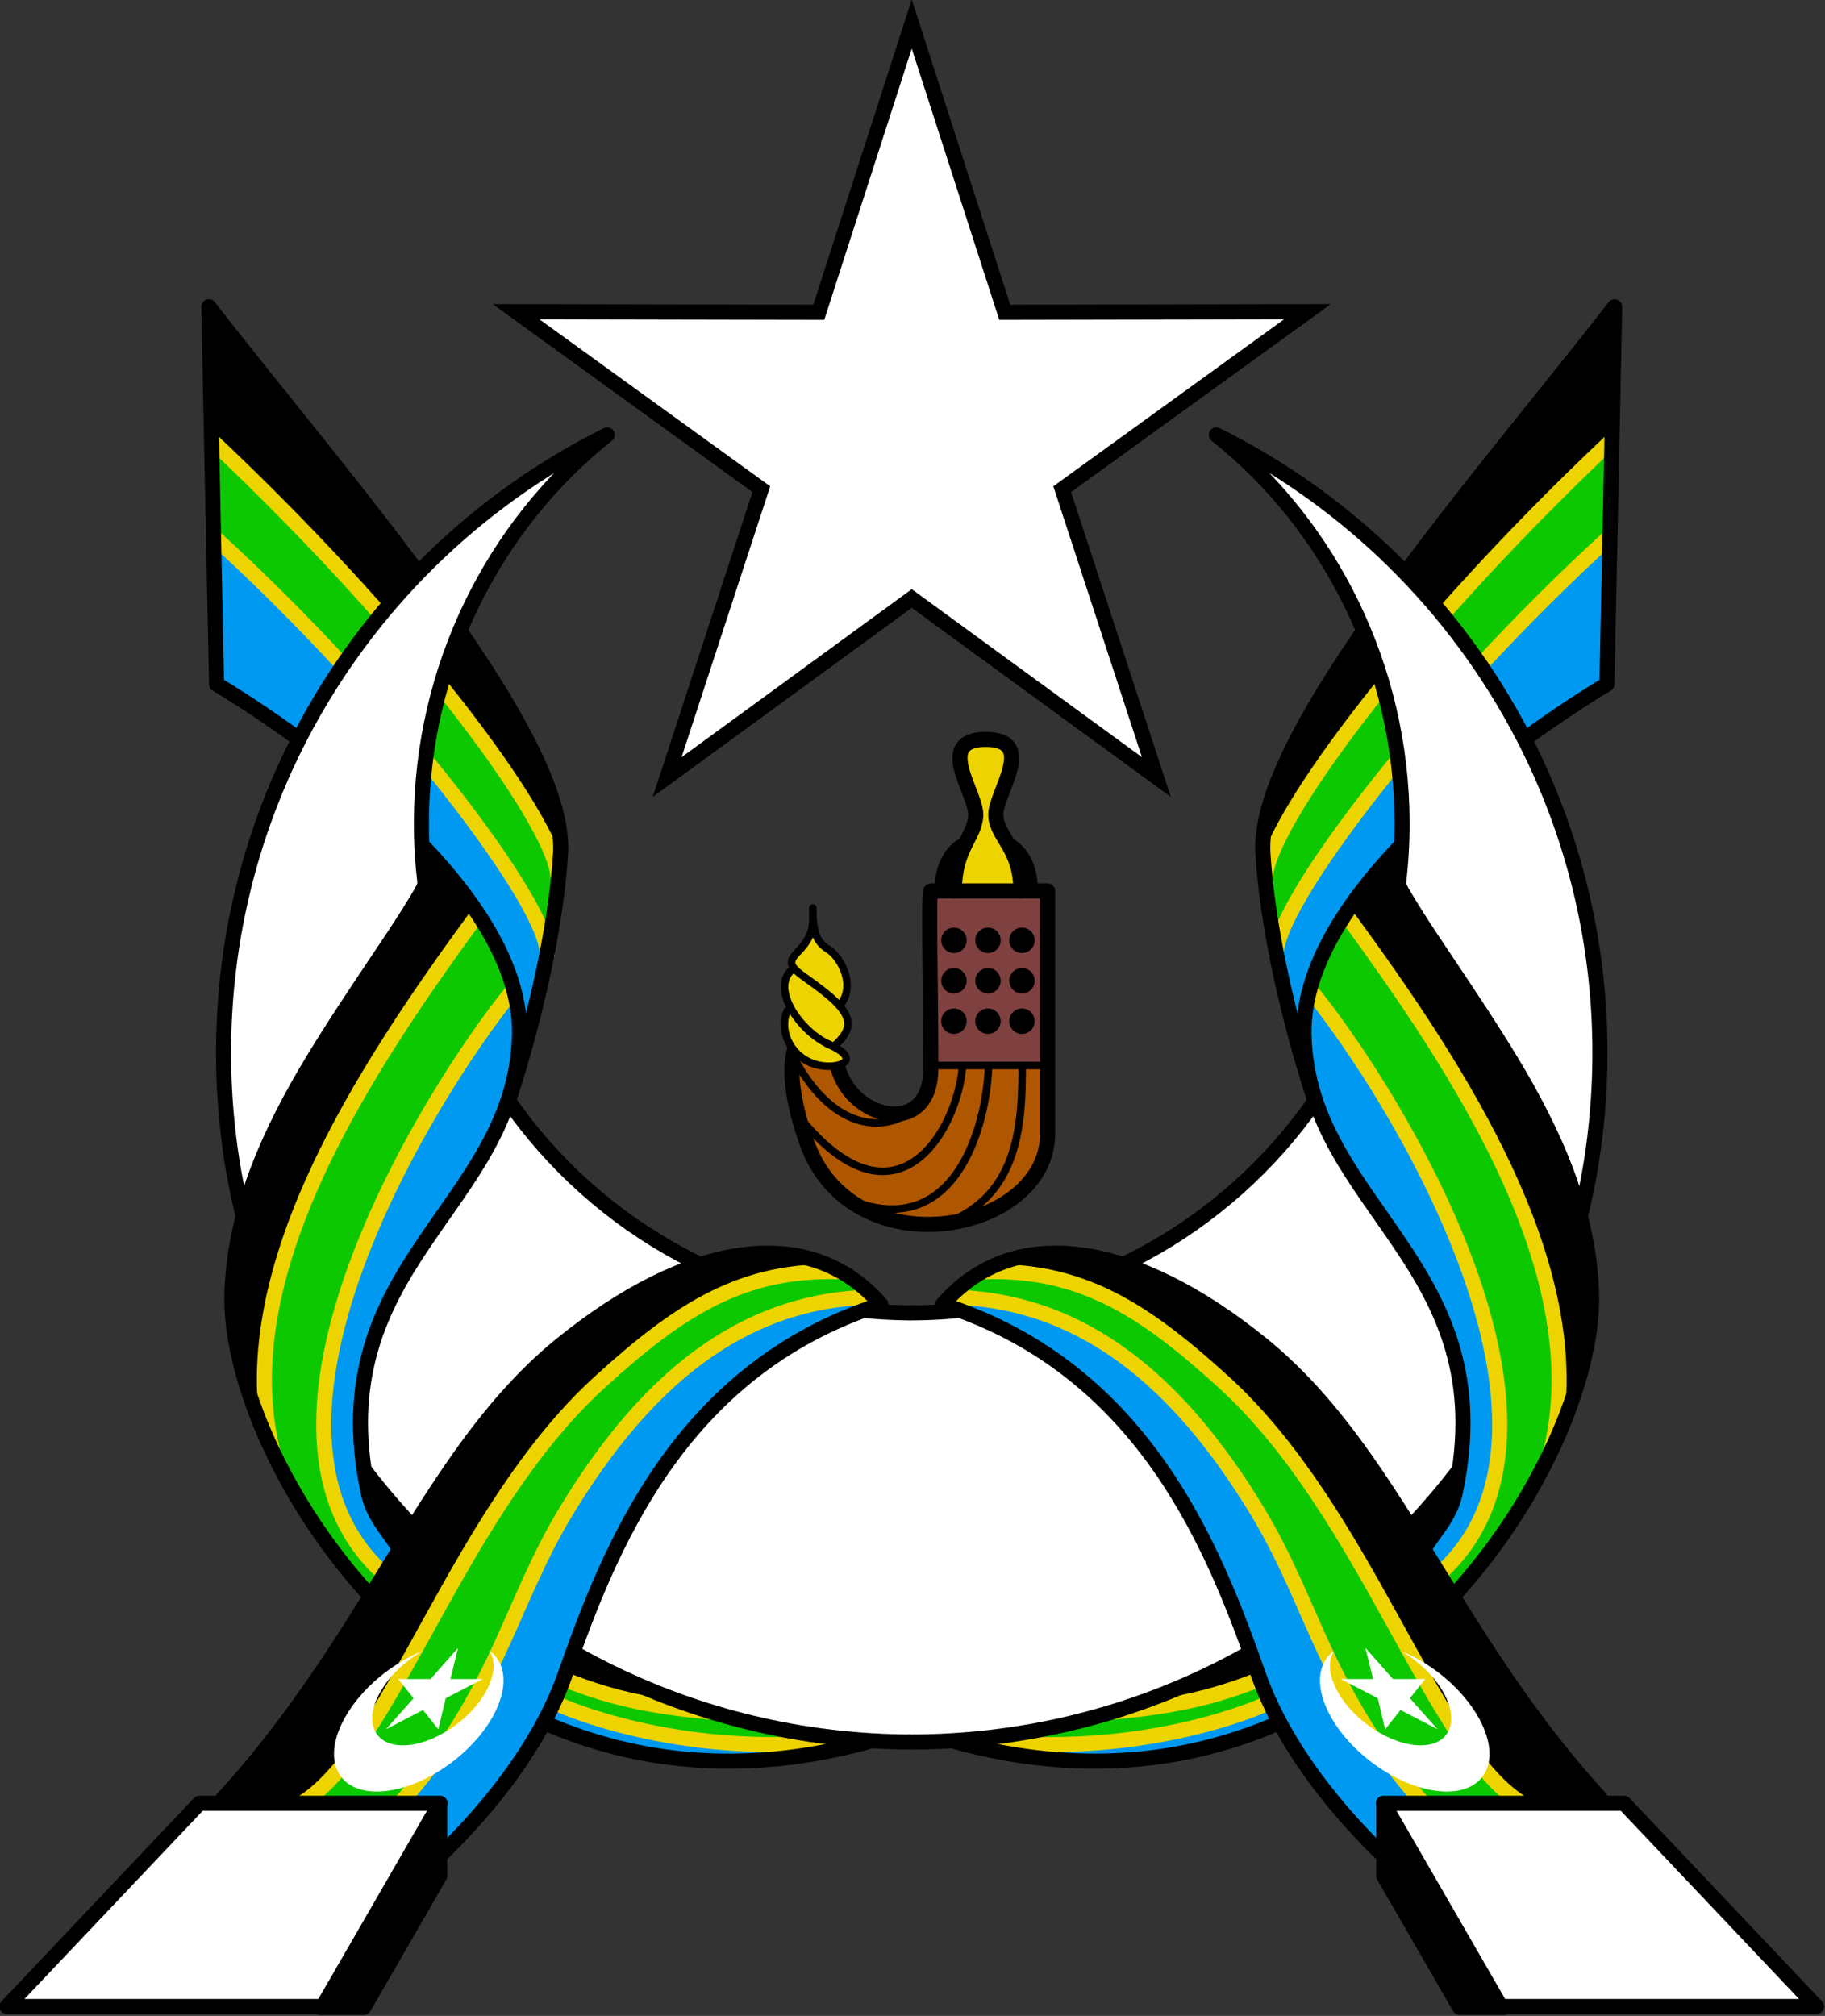 <?xml version="1.0" encoding="UTF-8" standalone="no"?>
<!-- Created with Inkscape (http://www.inkscape.org/) -->
<svg xmlns:dc="http://purl.org/dc/elements/1.1/" xmlns:cc="http://creativecommons.org/ns#" xmlns:rdf="http://www.w3.org/1999/02/22-rdf-syntax-ns#" xmlns:svg="http://www.w3.org/2000/svg" xmlns="http://www.w3.org/2000/svg" xmlns:xlink="http://www.w3.org/1999/xlink" xmlns:sodipodi="http://sodipodi.sourceforge.net/DTD/sodipodi-0.dtd" xmlns:inkscape="http://www.inkscape.org/namespaces/inkscape" width="242.1" height="267.361" id="svg2" sodipodi:version="0.32" inkscape:version="0.48.2 r9819" sodipodi:docname="AJAX.svg" inkscape:output_extension="org.inkscape.output.svg.inkscape" version="1.0">
  <rect width="100%" height="100%" fill="#333333" stroke="none"/>
  <defs id="defs4">
    <inkscape:perspective sodipodi:type="inkscape:persp3d" inkscape:vp_x="0 : 526.18109 : 1" inkscape:vp_y="0 : 1000 : 0" inkscape:vp_z="744.09448 : 526.18109 : 1" inkscape:persp3d-origin="372.04724 : 350.78739 : 1" id="perspective10"/>
    <inkscape:perspective id="perspective2390" inkscape:persp3d-origin="372.04724 : 350.78739 : 1" inkscape:vp_z="744.09448 : 526.18109 : 1" inkscape:vp_y="0 : 1000 : 0" inkscape:vp_x="0 : 526.18109 : 1" sodipodi:type="inkscape:persp3d"/>
    <inkscape:perspective id="perspective3221" inkscape:persp3d-origin="372.04724 : 350.78739 : 1" inkscape:vp_z="744.09448 : 526.18109 : 1" inkscape:vp_y="0 : 1000 : 0" inkscape:vp_x="0 : 526.18109 : 1" sodipodi:type="inkscape:persp3d"/>
  </defs>
  <sodipodi:namedview id="base" pagecolor="#ffffff" bordercolor="#666666" borderopacity="1.0" gridtolerance="10000" guidetolerance="10" objecttolerance="10" inkscape:pageopacity="0.0" inkscape:pageshadow="2" inkscape:zoom="2.0000001" inkscape:cx="86.038559" inkscape:cy="120.50853" inkscape:document-units="px" inkscape:current-layer="g3603" showgrid="false" inkscape:window-width="1280" inkscape:window-height="1004" inkscape:window-x="-8" inkscape:window-y="-8" showguides="true" inkscape:guide-bbox="true" fit-margin-top="0" fit-margin-left="0" fit-margin-right="0" fit-margin-bottom="0" inkscape:window-maximized="1">
    <inkscape:grid type="xygrid" id="grid3347" visible="true" enabled="true" empspacing="5" snapvisiblegridlinesonly="true"/>
  </sodipodi:namedview>
  <g inkscape:label="Layer 1" inkscape:groupmode="layer" id="layer1" style="display:inline" transform="translate(-3.95,-5.205)">
    <g id="g3603" transform="translate(-0.259,3.03)">
      <path transform="matrix(1.907,0,0,1.907,-497.681,-281.067)" d="m 326.607,150.2 6.468,20.046 21.064,-0.043 -17.066,12.346 6.55,20.019 -17.015,-12.416 -17.015,12.416 6.55,-20.019 -17.066,-12.346 21.064,0.043 z" inkscape:randomized="0" inkscape:rounded="0" inkscape:flatsided="false" sodipodi:arg2="-0.9424778" sodipodi:arg1="-1.5707963" sodipodi:r2="11.003729" sodipodi:r1="28.948406" sodipodi:cy="179.1479" sodipodi:cx="326.60715" sodipodi:sides="5" id="path2396" style="fill:#ffffff;fill-opacity:1;stroke:#000000;stroke-width:1.049;stroke-linecap:round;stroke-linejoin:miter;stroke-miterlimit:4;stroke-opacity:1;stroke-dasharray:none;stroke-dashoffset:0;marker:none;visibility:visible;display:inline;overflow:visible;enable-background:accumulate" sodipodi:type="star"/>
      <g transform="matrix(1.907,0,0,1.907,-486.125,-279.024)" id="g3360">
        <path style="fill:#af5600;fill-opacity:1;stroke:none;stroke-width:0.5;marker:none;visibility:visible;display:inline;overflow:visible;enable-background:accumulate" d="m 321.875,209.416 8.125,0 c 0,0 0,12.321 0,16.875 0,6.969 -13.661,9.554 -16.786,0.536 -3.125,-9.018 2.054,-8.905 2.054,-6.25 0,4.465 6.607,6.518 6.607,1.161 0,-5.357 -0.179,-12.321 0,-12.321 z" id="path3274" sodipodi:nodetypes="ccssssc" inkscape:connector-curvature="0"/>
        <rect style="fill:#7f4040;fill-opacity:1;fill-rule:evenodd;stroke:none;stroke-width:2;marker:none;visibility:visible;display:inline;overflow:visible;enable-background:accumulate" id="rect3320" width="8.08" height="12.143" x="321.875" y="209.416"/>
        <path style="fill:none;stroke:#000000;stroke-width:0.524;stroke-linecap:round;stroke-linejoin:round;stroke-miterlimit:4;stroke-opacity:1;stroke-dasharray:none;stroke-dashoffset:0;marker:none;visibility:visible;display:inline;overflow:visible;enable-background:accumulate" d="m 321.875,221.559 7.946,0" id="path3276" inkscape:connector-curvature="0"/>
        <path id="path3278" style="fill:#edd400;fill-opacity:1;stroke:#000000;stroke-width:1.049;stroke-linecap:round;stroke-linejoin:round;stroke-miterlimit:4;stroke-opacity:1;stroke-dasharray:none;stroke-dashoffset:0;marker:none;visibility:visible;display:inline;overflow:visible;enable-background:accumulate" d="m 328.14,209.416 c 0,-2.991 -1.657,-3.705 -1.747,-5.223 -0.089,-1.518 2.938,-5.312 -0.696,-5.312 -3.634,0 -0.607,3.795 -0.696,5.312 -0.089,1.518 -1.485,2.232 -1.485,5.223" sodipodi:nodetypes="cscsc" inkscape:connector-curvature="0"/>
        <path style="fill:#000000;fill-opacity:1;stroke:#000000;stroke-width:0.524;stroke-linecap:round;stroke-linejoin:round;stroke-miterlimit:4;stroke-opacity:1;stroke-dasharray:none;stroke-dashoffset:0;marker:none;visibility:visible;display:inline;overflow:visible;enable-background:accumulate" d="m 324.133,205.949 c 0,0 -1.736,0.663 -1.736,3.441 l 0.868,0.002" id="path3283" sodipodi:nodetypes="ccc" inkscape:connector-curvature="0"/>
        <path id="path3285" d="m 327.321,205.949 c 0,0 1.736,0.663 1.736,3.441 l -0.917,0.019" style="fill:#000000;fill-opacity:1;stroke:#000000;stroke-width:0.524;stroke-linecap:round;stroke-linejoin:round;stroke-miterlimit:4;stroke-opacity:1;stroke-dasharray:none;stroke-dashoffset:0;marker:none;visibility:visible;display:inline;overflow:visible;enable-background:accumulate" sodipodi:nodetypes="ccc" inkscape:connector-curvature="0"/>
        <g id="g3315">
          <path d="m 324.107,212.853 c 0,0.345 -0.28,0.625 -0.625,0.625 -0.345,0 -0.625,-0.28 -0.625,-0.625 0,-0.345 0.28,-0.625 0.625,-0.625 0.345,0 0.625,0.28 0.625,0.625 z" sodipodi:ry="0.625" sodipodi:rx="0.625" sodipodi:cy="212.85326" sodipodi:cx="323.48215" id="path3287" style="fill:#000000;fill-opacity:1;stroke:#000000;stroke-width:0.524;stroke-linecap:round;stroke-linejoin:round;stroke-miterlimit:4;stroke-opacity:1;stroke-dasharray:none;stroke-dashoffset:0;marker:none;visibility:visible;display:inline;overflow:visible;enable-background:accumulate" sodipodi:type="arc"/>
          <path transform="translate(2.366,0)" sodipodi:type="arc" style="fill:#000000;fill-opacity:1;stroke:#000000;stroke-width:0.524;stroke-linecap:round;stroke-linejoin:round;stroke-miterlimit:4;stroke-opacity:1;stroke-dasharray:none;stroke-dashoffset:0;marker:none;visibility:visible;display:inline;overflow:visible;enable-background:accumulate" id="path3289" sodipodi:cx="323.48215" sodipodi:cy="212.85326" sodipodi:rx="0.625" sodipodi:ry="0.625" d="m 324.107,212.853 c 0,0.345 -0.28,0.625 -0.625,0.625 -0.345,0 -0.625,-0.28 -0.625,-0.625 0,-0.345 0.28,-0.625 0.625,-0.625 0.345,0 0.625,0.28 0.625,0.625 z"/>
          <path d="m 324.107,212.853 c 0,0.345 -0.28,0.625 -0.625,0.625 -0.345,0 -0.625,-0.28 -0.625,-0.625 0,-0.345 0.28,-0.625 0.625,-0.625 0.345,0 0.625,0.28 0.625,0.625 z" sodipodi:ry="0.625" sodipodi:rx="0.625" sodipodi:cy="212.85326" sodipodi:cx="323.48215" id="path3291" style="fill:#000000;fill-opacity:1;stroke:#000000;stroke-width:0.524;stroke-linecap:round;stroke-linejoin:round;stroke-miterlimit:4;stroke-opacity:1;stroke-dasharray:none;stroke-dashoffset:0;marker:none;visibility:visible;display:inline;overflow:visible;enable-background:accumulate" sodipodi:type="arc" transform="translate(4.732,0)"/>
        </g>
        <g id="g3310" transform="translate(0,-0.089)">
          <path transform="translate(0,2.902)" sodipodi:type="arc" style="fill:#000000;fill-opacity:1;stroke:#000000;stroke-width:0.524;stroke-linecap:round;stroke-linejoin:round;stroke-miterlimit:4;stroke-opacity:1;stroke-dasharray:none;stroke-dashoffset:0;marker:none;visibility:visible;display:inline;overflow:visible;enable-background:accumulate" id="path3293" sodipodi:cx="323.48215" sodipodi:cy="212.85326" sodipodi:rx="0.625" sodipodi:ry="0.625" d="m 324.107,212.853 c 0,0.345 -0.28,0.625 -0.625,0.625 -0.345,0 -0.625,-0.28 -0.625,-0.625 0,-0.345 0.28,-0.625 0.625,-0.625 0.345,0 0.625,0.28 0.625,0.625 z"/>
          <path d="m 324.107,212.853 c 0,0.345 -0.28,0.625 -0.625,0.625 -0.345,0 -0.625,-0.28 -0.625,-0.625 0,-0.345 0.28,-0.625 0.625,-0.625 0.345,0 0.625,0.28 0.625,0.625 z" sodipodi:ry="0.625" sodipodi:rx="0.625" sodipodi:cy="212.85326" sodipodi:cx="323.48215" id="path3295" style="fill:#000000;fill-opacity:1;stroke:#000000;stroke-width:0.524;stroke-linecap:round;stroke-linejoin:round;stroke-miterlimit:4;stroke-opacity:1;stroke-dasharray:none;stroke-dashoffset:0;marker:none;visibility:visible;display:inline;overflow:visible;enable-background:accumulate" sodipodi:type="arc" transform="translate(2.366,2.902)"/>
          <path transform="translate(4.732,2.902)" sodipodi:type="arc" style="fill:#000000;fill-opacity:1;stroke:#000000;stroke-width:0.524;stroke-linecap:round;stroke-linejoin:round;stroke-miterlimit:4;stroke-opacity:1;stroke-dasharray:none;stroke-dashoffset:0;marker:none;visibility:visible;display:inline;overflow:visible;enable-background:accumulate" id="path3297" sodipodi:cx="323.48215" sodipodi:cy="212.85326" sodipodi:rx="0.625" sodipodi:ry="0.625" d="m 324.107,212.853 c 0,0.345 -0.28,0.625 -0.625,0.625 -0.345,0 -0.625,-0.28 -0.625,-0.625 0,-0.345 0.28,-0.625 0.625,-0.625 0.345,0 0.625,0.28 0.625,0.625 z"/>
        </g>
        <g id="g3305">
          <path d="m 324.107,212.853 c 0,0.345 -0.28,0.625 -0.625,0.625 -0.345,0 -0.625,-0.28 -0.625,-0.625 0,-0.345 0.28,-0.625 0.625,-0.625 0.345,0 0.625,0.28 0.625,0.625 z" sodipodi:ry="0.625" sodipodi:rx="0.625" sodipodi:cy="212.85326" sodipodi:cx="323.48215" id="path3299" style="fill:#000000;fill-opacity:1;stroke:#000000;stroke-width:0.524;stroke-linecap:round;stroke-linejoin:round;stroke-miterlimit:4;stroke-opacity:1;stroke-dasharray:none;stroke-dashoffset:0;marker:none;visibility:visible;display:inline;overflow:visible;enable-background:accumulate" sodipodi:type="arc" transform="translate(0,5.625)"/>
          <path transform="translate(2.366,5.625)" sodipodi:type="arc" style="fill:#000000;fill-opacity:1;stroke:#000000;stroke-width:0.524;stroke-linecap:round;stroke-linejoin:round;stroke-miterlimit:4;stroke-opacity:1;stroke-dasharray:none;stroke-dashoffset:0;marker:none;visibility:visible;display:inline;overflow:visible;enable-background:accumulate" id="path3301" sodipodi:cx="323.48215" sodipodi:cy="212.85326" sodipodi:rx="0.625" sodipodi:ry="0.625" d="m 324.107,212.853 c 0,0.345 -0.28,0.625 -0.625,0.625 -0.345,0 -0.625,-0.28 -0.625,-0.625 0,-0.345 0.28,-0.625 0.625,-0.625 0.345,0 0.625,0.28 0.625,0.625 z"/>
          <path d="m 324.107,212.853 c 0,0.345 -0.28,0.625 -0.625,0.625 -0.345,0 -0.625,-0.28 -0.625,-0.625 0,-0.345 0.28,-0.625 0.625,-0.625 0.345,0 0.625,0.28 0.625,0.625 z" sodipodi:ry="0.625" sodipodi:rx="0.625" sodipodi:cy="212.85326" sodipodi:cx="323.48215" id="path3303" style="fill:#000000;fill-opacity:1;stroke:#000000;stroke-width:0.524;stroke-linecap:round;stroke-linejoin:round;stroke-miterlimit:4;stroke-opacity:1;stroke-dasharray:none;stroke-dashoffset:0;marker:none;visibility:visible;display:inline;overflow:visible;enable-background:accumulate" sodipodi:type="arc" transform="translate(4.732,5.625)"/>
        </g>
        <path sodipodi:nodetypes="csccssc" id="path3337" d="m 315.28,220.908 c 0.315,4.232 6.595,6.052 6.595,0.829 0,-5.357 -0.179,-12.321 0,-12.321 l 8.125,0 c 0,0 0,12.321 0,16.875 0,6.969 -13.661,9.554 -16.786,0.536 -1.254,-3.618 -1.171,-5.766 -0.622,-6.87" style="fill:none;stroke:#000000;stroke-width:1.049;stroke-linecap:round;stroke-linejoin:round;stroke-miterlimit:4;stroke-opacity:1;stroke-dasharray:none;stroke-dashoffset:0;marker:none;visibility:visible;display:inline;overflow:visible;enable-background:accumulate" inkscape:connector-curvature="0"/>
        <path style="fill:none;stroke:#000000;stroke-width:0.524;stroke-linecap:round;stroke-linejoin:round;stroke-miterlimit:4;stroke-opacity:1;stroke-dasharray:none;stroke-dashoffset:0;marker:none;visibility:visible;display:inline;overflow:visible;enable-background:accumulate" d="m 324.076,221.644 c -0.354,4.419 -4.596,11.8 -11.314,3.536" id="path3339" sodipodi:nodetypes="cc" inkscape:connector-curvature="0"/>
        <path style="fill:none;stroke:#000000;stroke-width:0.524;stroke-linecap:round;stroke-linejoin:round;stroke-miterlimit:4;stroke-opacity:1;stroke-dasharray:none;stroke-dashoffset:0;marker:none;visibility:visible;display:inline;overflow:visible;enable-background:accumulate" d="m 325.888,221.644 c -0.133,4.066 -2.298,12.286 -9.723,9.237" id="path3341" sodipodi:nodetypes="cc" inkscape:connector-curvature="0"/>
        <path style="fill:none;stroke:#000000;stroke-width:0.524;stroke-linecap:round;stroke-linejoin:round;stroke-miterlimit:4;stroke-opacity:1;stroke-dasharray:none;stroke-dashoffset:0;marker:none;visibility:visible;display:inline;overflow:visible;enable-background:accumulate" d="m 328.23,221.644 c 0,4.04 -0.265,8.971 -5.303,10.872" id="path3343" sodipodi:nodetypes="cc" inkscape:connector-curvature="0"/>
        <path style="fill:none;stroke:#000000;stroke-width:0.524;stroke-linecap:round;stroke-linejoin:round;stroke-miterlimit:4;stroke-opacity:1;stroke-dasharray:none;stroke-dashoffset:0;marker:none;visibility:visible;display:inline;overflow:visible;enable-background:accumulate" d="m 321.045,224.278 c -1.945,2.033 -5.862,2.09 -8.691,-3.257" id="path3345" sodipodi:nodetypes="cc" inkscape:connector-curvature="0"/>
        <g id="g3670" transform="matrix(0.732,0,0,0.732,83.966,59.961)">
          <path sodipodi:nodetypes="cscscssscscssc" id="path3335" d="m 313.867,206.95 c -0.044,0.994 -1.525,3.182 -2.011,3.779 -0.486,0.597 0.11,0.818 0.11,0.818 0,0 -1.326,1.348 -0.972,2.541 0.354,1.193 0.685,1.237 0.685,1.237 0,0 -1.591,1.37 0.022,3.536 1.613,2.166 3.602,2.188 4.044,1.834 0.247,-0.197 1.099,0.268 1.325,-0.628 0.179,-0.708 -1.205,-0.722 -1.293,-1.23 0.086,-0.415 1.237,-1.207 1.317,-1.973 0.099,-0.95 -0.841,-1.848 -0.841,-1.848 0,0 1.304,-2.121 0.552,-3.513 -0.751,-1.392 -2.718,-2.563 -2.718,-3.16 0,-0.597 -0.265,-1.392 -0.221,-1.392 z" style="fill:#edd400;fill-opacity:1;stroke:none;stroke-width:0.5;marker:none;visibility:visible;display:inline;overflow:visible;enable-background:accumulate" inkscape:connector-curvature="0"/>
          <path sodipodi:nodetypes="csc" id="path3331" d="m 311.375,215.581 c -0.951,1.982 0.593,5.125 3.781,5.25 1.718,0.067 3.019,-0.858 0.004,-2.135" style="fill:none;stroke:#000000;stroke-width:0.717;stroke-linecap:round;stroke-linejoin:round;stroke-miterlimit:4;stroke-opacity:1;stroke-dasharray:none;stroke-dashoffset:0;marker:none;visibility:visible;display:inline;overflow:visible;enable-background:accumulate" inkscape:connector-curvature="0"/>
          <path sodipodi:nodetypes="cc" id="path3322" d="m 315.755,218.926 c -3.021,-1.055 -6.182,-5.579 -3.823,-7.352" style="fill:none;stroke:#000000;stroke-width:0.717;stroke-linecap:round;stroke-linejoin:round;stroke-miterlimit:4;stroke-opacity:1;stroke-dasharray:none;stroke-dashoffset:0;marker:none;visibility:visible;display:inline;overflow:visible;enable-background:accumulate" inkscape:connector-curvature="0"/>
          <path sodipodi:nodetypes="csssss" d="m 316.345,215.063 c 1.607,-1.83 0.128,-4.576 -1.077,-5.335 -1.205,-0.759 -1.473,-1.741 -1.473,-3.929 0,1.518 0.21,2.536 -1.495,4.252 -1.364,1.374 0.081,1.703 2.716,3.815 2.938,2.355 2.418,3.574 0.832,5.04" style="fill:none;stroke:#000000;stroke-width:0.717;stroke-linecap:round;stroke-linejoin:round;stroke-miterlimit:4;stroke-opacity:1;stroke-dasharray:none;stroke-dashoffset:0;marker:none;visibility:visible;display:inline;overflow:visible;enable-background:accumulate" id="path3328" inkscape:connector-curvature="0"/>
        </g>
      </g>
      <g transform="matrix(1.907,0,0,1.907,-494.891,-279.024)" id="g3566">
        <g id="g3529">
          <path id="path3251" d="m 287.679,250.26 c -0.662,0.346 -0.224,1.183 -0.102,1.718 0.346,1.011 0.637,2.109 1.254,2.983 0.451,0.457 0.924,-0.126 1.114,-0.532 0.276,-0.434 0.781,-1.001 0.363,-1.512 -0.673,-0.889 -1.426,-1.71 -2.129,-2.567 -0.14,-0.131 -0.326,-0.086 -0.499,-0.089 z" style="fill:#000000;fill-opacity:1;stroke:none;stroke-width:1;marker:none;visibility:visible;display:inline;overflow:visible;enable-background:accumulate" inkscape:connector-curvature="0"/>
          <g id="g3488">
            <path style="fill:#0099f1;fill-opacity:1;stroke:none;stroke-width:1;marker:none;visibility:visible;display:inline;overflow:visible;enable-background:accumulate" d="m 300.542,265.717 c -0.446,0.285 -0.639,0.87 -0.706,1.367 0.356,0.59 1.163,0.646 1.752,0.921 2.894,1.038 5.944,1.675 9.012,1.825 2.993,-0.007 6.048,0.051 8.958,-0.718 0.604,-0.221 0.201,-1.129 -0.38,-0.935 -4.246,0.254 -8.531,0.107 -12.687,-0.83 -1.93,-0.388 -3.775,-1.016 -5.628,-1.641 -0.107,-0.028 -0.215,-0.009 -0.321,0.011 z" id="path3255" inkscape:connector-curvature="0"/>
            <path style="fill:#0cc800;fill-opacity:1;stroke:none;stroke-width:1;marker:none;visibility:visible;display:inline;overflow:visible;enable-background:accumulate" d="m 301.308,264.645 c -0.46,0.113 -0.672,0.699 -0.629,1.132 0.219,0.52 0.892,0.526 1.339,0.748 3.514,1.23 7.212,1.917 10.925,2.155 0.492,-0.029 1.052,0.144 1.492,-0.1 0.412,-0.327 3.306,-0.203 2.844,-0.211 -1.935,-0.523 -7.104,-1.852 -8.976,-2.563 -0.701,-0.184 -1.441,-0.123 -2.152,-0.275 -1.559,-0.208 -3.088,-0.549 -4.623,-0.882 -0.072,-0.015 -0.146,-0.008 -0.219,-0.006 z" id="path3249" sodipodi:nodetypes="ccccccccsc" inkscape:connector-curvature="0"/>
            <path style="fill:#000000;fill-opacity:1;stroke:none;stroke-width:1;marker:none;visibility:visible;display:inline;overflow:visible;enable-background:accumulate" d="m 301.656,263.003 c -0.239,0.435 -0.703,1.218 -0.067,1.54 0.839,0.254 4.742,1.469 5.622,1.498 0.575,-0.063 0.484,-0.344 -0.025,-0.527 -0.768,-0.37 -4.411,-2.439 -5.24,-2.659 -0.097,0.049 -0.193,0.099 -0.29,0.148 z" id="path3253" sodipodi:nodetypes="cccccc" inkscape:connector-curvature="0"/>
            <path style="fill:none;stroke:#edd400;stroke-width:1.049;stroke-linecap:round;stroke-linejoin:round;stroke-miterlimit:4;stroke-opacity:1;stroke-dasharray:none;stroke-dashoffset:0;marker:none;visibility:visible;display:inline;overflow:visible;enable-background:accumulate" d="m 311.151,266.527 c -3.977,-0.379 -6.722,-0.909 -10.048,-2.226" id="path3247" sodipodi:nodetypes="cc" inkscape:connector-curvature="0"/>
            <path style="fill:none;stroke:#edd400;stroke-width:1.049;stroke-linecap:round;stroke-linejoin:round;stroke-miterlimit:4;stroke-opacity:1;stroke-dasharray:none;stroke-dashoffset:0;marker:none;visibility:visible;display:inline;overflow:visible;enable-background:accumulate" d="m 319.334,268.605 c -10.733,1.01 -18.562,-2.525 -18.562,-2.525" id="path3245" inkscape:connector-curvature="0"/>
          </g>
          <path sodipodi:nodetypes="ccscsc" id="path3271" d="m 325.239,238.763 c -11.658,0 -21.966,-5.842 -28.154,-14.755 -2.664,6.342 -6.995,7.668 -8.233,10.143 -1.237,2.475 -3.977,12.816 -1.685,15.671 8.773,11.42 22.571,18.785 38.071,18.785" style="fill:#ffffff;fill-opacity:1;stroke:#000000;stroke-width:1.049;stroke-linecap:round;stroke-linejoin:round;stroke-miterlimit:4;stroke-opacity:1;stroke-dashoffset:0;marker:none;visibility:visible;display:inline;overflow:visible;enable-background:accumulate" inkscape:connector-curvature="0"/>
          <path id="path3265" d="m 320.689,237.801 c -3.386,0.225 -6.769,1.268 -9.478,3.356 -4.213,3.209 -7.316,7.587 -10.349,11.861 -3.123,4.646 -5.292,9.836 -7.963,14.742 -0.769,1.458 -1.583,2.901 -2.553,4.24 -0.199,0.426 0.175,0.829 0.614,0.823 0.247,0.317 0.012,0.82 0.104,1.194 0.068,0.911 -0.111,1.864 0.125,2.746 0.609,0.536 1.083,-0.368 1.507,-0.709 3.854,-3.75 7.073,-8.269 8.757,-13.413 1.99,-5.531 4.39,-11.018 8.235,-15.533 3.017,-3.645 6.962,-6.526 11.367,-8.289 0.583,-0.145 0.451,-1.105 -0.178,-1.025 -0.062,0.001 -0.125,-0.003 -0.187,0.006 z" style="fill:#0099f1;fill-opacity:1;stroke:none;stroke-width:1;marker:none;visibility:visible;display:inline;overflow:visible;enable-background:accumulate" inkscape:connector-curvature="0"/>
          <path id="path3241" d="m 294.638,211.593 c -4.345,5.936 -8.49,12.096 -11.44,18.862 -2.065,4.748 -3.375,9.934 -2.936,15.139 0.084,1.786 0.699,3.497 1.619,5.014 1.46,2.595 3.175,5.067 5.181,7.271 0.589,0.401 1.211,-0.438 1.122,-1.002 -0.275,-0.588 -0.886,-0.951 -1.222,-1.511 -1.517,-1.924 -2.386,-4.336 -2.628,-6.761 -0.24,-2.959 0.042,-5.949 0.797,-8.8 1.449,-5.631 4.035,-10.931 7.012,-15.904 1.56,-2.62 3.283,-5.125 5.141,-7.526 0.161,-0.601 -0.29,-1.2 -0.473,-1.771 -0.462,-0.991 -0.89,-2.007 -1.47,-2.935 -0.192,-0.216 -0.464,-0.207 -0.703,-0.075 z" style="fill:#0cc800;fill-opacity:1;stroke:none;stroke-width:1;marker:none;visibility:visible;display:inline;overflow:visible;enable-background:accumulate" inkscape:connector-curvature="0"/>
          <path sodipodi:nodetypes="ccccccccccc" id="path3243" d="m 296.921,217.176 c -0.862,0.779 -1.43,1.841 -2.129,2.765 -3.692,5.438 -6.871,11.29 -8.912,17.553 -1.334,4.212 -2.106,8.777 -1.111,13.147 0.384,1.448 2.271,4.76 3.181,5.958 0.451,0.409 1.786,-0.801 1.467,-1.293 -2.58,-3.977 -3.34,-11.225 -1.312,-15.72 1.6,-3.62 4.05,-6.749 6.136,-10.097 2.088,-3.21 3.737,-6.927 3.532,-10.835 -0.062,-0.536 0.084,-1.412 -0.631,-1.532 -0.074,0.018 -0.149,0.035 -0.223,0.053 z" style="fill:#0099f1;fill-opacity:1;stroke:none;stroke-width:1;marker:none;visibility:visible;display:inline;overflow:visible;enable-background:accumulate" inkscape:connector-curvature="0"/>
          <path id="path3227" d="m 276.943,185.559 c -0.518,0.334 -0.218,1.032 -0.283,1.541 0.057,2.572 0.071,5.152 0.166,7.719 0.136,0.504 0.763,0.587 1.123,0.895 4.672,3.032 9.174,6.383 13.045,10.398 2.536,2.666 4.897,5.652 6.167,9.14 0.363,0.961 0.539,1.98 0.702,2.991 0.152,0.502 0.944,0.416 0.99,-0.105 0.324,-1.504 0.723,-3 0.908,-4.528 0.042,-0.987 -0.549,-1.846 -0.935,-2.713 -1.808,-3.361 -4.147,-6.391 -6.509,-9.371 -4.365,-5.414 -9.15,-10.5 -14.196,-15.276 -0.359,-0.262 -0.665,-0.851 -1.179,-0.692 z" style="fill:#0099f1;fill-opacity:1;stroke:none;stroke-width:1;marker:none;visibility:visible;display:inline;overflow:visible;enable-background:accumulate" inkscape:connector-curvature="0"/>
          <path id="path3229" d="m 276.836,179.016 c -0.469,0.511 -0.157,1.302 -0.264,1.936 0.013,1.267 -0.088,2.571 0.156,3.811 0.726,0.872 1.674,1.589 2.477,2.407 5.622,5.403 10.884,11.21 15.598,17.432 1.526,2.076 2.989,4.209 4.223,6.482 0.02,0.501 0.699,0.825 1.017,0.365 0.353,-0.873 0.356,-1.86 0.443,-2.792 -0.081,-1.53 -0.916,-2.894 -1.61,-4.219 -2.849,-4.889 -6.473,-9.273 -10.153,-13.554 -3.602,-4.115 -7.388,-8.082 -11.356,-11.836 -0.172,-0.14 -0.337,-0.081 -0.53,-0.031 z" style="fill:#0cc800;fill-opacity:1;stroke:none;stroke-width:1;marker:none;visibility:visible;display:inline;overflow:visible;enable-background:accumulate" inkscape:connector-curvature="0"/>
          <path sodipodi:nodetypes="ccccccccccc" id="path3231" d="m 276.562,169.887 c -0.549,0.409 -0.126,1.154 -0.211,1.73 0.084,2.091 0.051,4.196 0.154,6.278 0.353,0.68 1.079,1.12 1.579,1.705 6.867,6.735 13.502,13.781 18.943,21.751 0.946,1.379 1.817,2.813 2.618,4.276 0.441,0.465 1.148,0.016 0.926,-0.522 -0.633,-3.429 -2.461,-6.652 -4.223,-9.617 -4.343,-7.066 -9.678,-13.439 -14.791,-19.949 -1.497,-1.846 -2.943,-3.749 -4.474,-5.558 -0.153,-0.159 -0.324,-0.12 -0.522,-0.095 z" style="fill:#000000;fill-opacity:1;stroke:none;stroke-width:1;marker:none;visibility:visible;display:inline;overflow:visible;enable-background:accumulate" inkscape:connector-curvature="0"/>
          <path sodipodi:nodetypes="cc" id="path2438" d="m 276.535,178.166 c 14.833,14.005 24.001,26.986 24.001,30.357" style="fill:none;stroke:#edd400;stroke-width:1.049;stroke-linecap:butt;stroke-linejoin:round;stroke-miterlimit:4;stroke-opacity:1;stroke-dasharray:none;stroke-dashoffset:0;marker:none;visibility:visible;display:inline;overflow:visible;enable-background:accumulate" inkscape:connector-curvature="0"/>
          <path sodipodi:nodetypes="cs" id="path3210" d="m 276.637,184.825 c 12.383,11.272 23.467,25.76 23.133,29.1" style="fill:none;stroke:#edd400;stroke-width:1.049;stroke-linecap:butt;stroke-linejoin:round;stroke-miterlimit:4;stroke-opacity:1;stroke-dasharray:none;stroke-dashoffset:0;marker:none;visibility:visible;display:inline;overflow:visible;enable-background:accumulate" inkscape:connector-curvature="0"/>
          <path sodipodi:nodetypes="cs" id="path3235" d="m 297.356,216.387 c -5.882,7.23 -20.204,30.479 -8.88,40.567" style="fill:none;stroke:#edd400;stroke-width:1.049;stroke-linecap:round;stroke-linejoin:round;stroke-miterlimit:4;stroke-opacity:1;stroke-dasharray:none;stroke-dashoffset:0;marker:none;visibility:visible;display:inline;overflow:visible;enable-background:accumulate" inkscape:connector-curvature="0"/>
          <path id="path3239" d="m 292.088,207.926 c -0.646,0.728 -1,1.689 -1.56,2.492 -2.932,4.699 -6.252,9.168 -8.842,14.071 -2.312,4.507 -4.087,9.521 -3.722,14.657 0.167,1.716 0.55,3.42 1.109,5.042 0.286,0.579 1.092,0.11 0.944,-0.452 0.11,-2.946 0.513,-5.87 1.41,-8.676 2.262,-7.427 6.493,-14.085 10.906,-20.423 0.776,-1.145 1.66,-2.237 2.372,-3.419 0.081,-0.701 -0.58,-1.224 -0.918,-1.776 -0.46,-0.51 -0.791,-1.176 -1.379,-1.548 -0.107,0.011 -0.214,0.022 -0.321,0.034 z" style="fill:#000000;fill-opacity:1;stroke:none;stroke-width:1;marker:none;visibility:visible;display:inline;overflow:visible;enable-background:accumulate" inkscape:connector-curvature="0"/>
          <path sodipodi:nodetypes="cc" id="path3233" d="m 294.965,211.031 c -7.955,10.859 -17.299,25.001 -14.268,37.376" style="fill:none;stroke:#edd400;stroke-width:1.049;stroke-linecap:round;stroke-linejoin:round;stroke-miterlimit:4;stroke-opacity:1;stroke-dasharray:none;stroke-dashoffset:0;marker:none;visibility:visible;display:inline;overflow:visible;enable-background:accumulate" inkscape:connector-curvature="0"/>
          <path sodipodi:nodetypes="ccsss" id="path2406" d="m 276.25,169.005 0.536,26.036 c 0,0 21.429,12.5 21.071,24.464 -0.357,11.964 -13.907,15.891 -10.514,31.784 0.34,1.594 1.354,2.603 2.179,3.89" style="fill:none;stroke:#000000;stroke-width:1.049;stroke-linecap:round;stroke-linejoin:round;stroke-miterlimit:4;stroke-opacity:1;stroke-dasharray:none;stroke-dashoffset:0;marker:none;visibility:visible;display:inline;overflow:visible;enable-background:accumulate" inkscape:connector-curvature="0"/>
          <path sodipodi:nodetypes="csc" id="path2408" d="m 276.25,168.791 c 9.286,11.964 25,29.643 24.464,38.036 -0.536,8.393 -3.761,17.615 -3.761,17.615" style="fill:none;stroke:#000000;stroke-width:1.049;stroke-linecap:round;stroke-linejoin:round;stroke-miterlimit:4;stroke-opacity:1;stroke-dasharray:none;stroke-dashoffset:0;marker:none;visibility:visible;display:inline;overflow:visible;enable-background:accumulate" inkscape:connector-curvature="0"/>
          <path sodipodi:nodetypes="cccscscsc" d="m 291.278,208.837 c 0.161,1.345 -11.005,14.799 -12.601,23.365 -0.535,-2.129 -0.921,-4.303 -1.146,-6.512 -0.172,-1.65 -0.26,-3.325 -0.26,-5.021 0,-7.027 1.517,-13.702 4.24,-19.716 0.344,-0.76 0.707,-1.509 1.089,-2.247 4.694,-9.073 12.201,-16.459 21.359,-21.006 -7.897,6.273 -12.924,16.174 -12.924,27.036 0,1.388 0.083,2.756 0.244,4.101 z" style="fill:#ffffff;fill-opacity:1;stroke:#000000;stroke-width:1.049;stroke-linecap:round;stroke-linejoin:round;stroke-miterlimit:4;stroke-opacity:1;stroke-dasharray:none;stroke-dashoffset:0;marker:none;visibility:visible;display:inline;overflow:visible;enable-background:accumulate" id="path3269" inkscape:connector-curvature="0"/>
          <path sodipodi:nodetypes="cscss" id="path2410" d="m 299.636,267.289 c 6.269,2.731 13.774,3.649 22.363,1.334 m -29.898,-61.013 c -4.548,8.626 -13.716,17.804 -14.243,29.574 -0.245,5.482 3.146,14.227 9.642,21.302" style="fill:none;stroke:#000000;stroke-width:1.049;stroke-linecap:round;stroke-linejoin:round;stroke-miterlimit:4;stroke-opacity:1;stroke-dasharray:none;stroke-dashoffset:0;marker:none;visibility:visible;display:inline;overflow:visible;enable-background:accumulate" inkscape:connector-curvature="0"/>
          <path sodipodi:nodetypes="ccccccccccccc" id="path3263" d="m 314.818,234.685 c -3.304,0.054 -6.426,1.415 -9.263,3.005 -5.055,2.893 -9.179,7.19 -12.411,11.998 -4.514,6.629 -8.276,13.803 -13.408,20.004 -0.628,0.847 -1.419,1.583 -1.995,2.453 -0.213,0.64 0.618,0.741 1.071,0.66 1.303,-0.039 2.632,0.078 3.919,-0.058 0.625,-0.427 1.868,-1.658 2.387,-2.221 2.848,-3.705 4.395,-7.245 6.963,-11.148 4.239,-6.559 8.635,-13.25 14.685,-18.301 3.156,-2.611 6.936,-4.613 11.025,-5.113 0.579,-0.227 0.283,-1.061 -0.282,-1.049 -0.883,-0.192 -1.787,-0.254 -2.69,-0.229 z" style="fill:#000000;fill-opacity:1;stroke:none;stroke-width:1;marker:none;visibility:visible;display:inline;overflow:visible;enable-background:accumulate" inkscape:connector-curvature="0"/>
          <path id="path2436" d="m 283.989,287.072 3.036,0 5.283,-9.15 0,-4.779" style="fill:#000000;fill-opacity:1;stroke:#000000;stroke-width:1.049;stroke-linecap:round;stroke-linejoin:round;stroke-miterlimit:4;stroke-opacity:1;stroke-dasharray:none;stroke-dashoffset:0;marker:none;visibility:visible;display:inline;overflow:visible;enable-background:accumulate" inkscape:connector-curvature="0"/>
          <path sodipodi:nodetypes="cccccccsccccc" id="path3261" d="m 319.036,235.951 c -4.259,0.107 -8.265,2.052 -11.571,4.644 -4.405,3.47 -7.649,6.928 -10.861,11.487 -3.692,5.286 -7.215,11.846 -10.918,17.13 -0.683,0.995 -1.453,1.926 -2.181,2.886 -0.273,0.432 0.232,0.867 0.667,0.752 1.74,-0.012 3.488,0.024 5.224,-0.018 0.492,-0.134 0.718,-0.669 1.011,-1.051 4.781,-6.229 5.639,-11.951 11.477,-20.342 4.52,-7.309 10.827,-12.496 19.336,-13.803 0.475,-0.167 0.427,-0.87 -0.005,-1.071 -0.493,-0.306 -0.964,-0.8 -1.6,-0.639 -0.193,0.008 -0.386,0.016 -0.578,0.024 z" style="fill:#0cc800;fill-opacity:1;stroke:none;stroke-width:1;marker:none;visibility:visible;display:inline;overflow:visible;enable-background:accumulate" inkscape:connector-curvature="0"/>
          <path sodipodi:nodetypes="csc" id="path3257" d="m 282.843,272.777 c 6.231,-4.049 10.739,-20.217 20.589,-29.189 5.589,-5.091 9.971,-7.923 16.787,-7.681" style="fill:none;stroke:#edd400;stroke-width:1.049;stroke-linecap:round;stroke-linejoin:round;stroke-miterlimit:4;stroke-opacity:1;stroke-dasharray:none;stroke-dashoffset:0;marker:none;visibility:visible;display:inline;overflow:visible;enable-background:accumulate" inkscape:connector-curvature="0"/>
          <path sodipodi:nodetypes="csc" id="path3259" d="m 289.409,273.029 c 6.893,-7.635 7.745,-13.949 11.681,-20.448 5.483,-9.055 12.141,-14.66 21.149,-14.908" style="fill:none;stroke:#edd400;stroke-width:1.049;stroke-linecap:round;stroke-linejoin:round;stroke-miterlimit:4;stroke-opacity:1;stroke-dasharray:none;stroke-dashoffset:0;marker:none;visibility:visible;display:inline;overflow:visible;enable-background:accumulate" inkscape:connector-curvature="0"/>
          <path sodipodi:nodetypes="csscsc" id="path2412" d="m 277.225,272.551 c 4.27,-4.664 7.435,-9.516 10.305,-14.134 4.2,-6.76 7.768,-13.02 13.243,-17.46 8.713,-7.065 17.173,-8.586 22.223,-2.778 -14.142,4.546 -18.94,17.173 -21.971,25.759 -3.03,8.586 -11.617,15.152 -11.617,15.152" style="fill:none;stroke:#000000;stroke-width:1.049;stroke-linecap:round;stroke-linejoin:round;stroke-miterlimit:4;stroke-opacity:1;stroke-dasharray:none;stroke-dashoffset:0;marker:none;visibility:visible;display:inline;overflow:visible;enable-background:accumulate" inkscape:connector-curvature="0"/>
          <path id="path2434" d="m 262.204,287.005 21.964,0 8.162,-14.137 -16.734,0 -13.393,14.137 z" style="fill:#ffffff;fill-opacity:1;stroke:#000000;stroke-width:1.049;stroke-linecap:round;stroke-linejoin:round;stroke-miterlimit:4;stroke-opacity:1;stroke-dasharray:none;stroke-dashoffset:0;marker:none;visibility:visible;display:inline;overflow:visible;enable-background:accumulate" inkscape:connector-curvature="0"/>
          <g style="fill:#ffffff;fill-opacity:1;stroke:#000000;stroke-width:4.882;stroke-opacity:1" transform="matrix(0.107,0,-0.061,0.108,268.601,243.719)" id="g3356">
            <path style="fill:#ffffff;fill-opacity:1;stroke:none;stroke-width:4.882;marker:none;visibility:visible;display:inline;overflow:visible;enable-background:accumulate" d="m 308.646,171.725 c -15.604,7.892 -26.312,24.079 -26.312,42.75 0,26.427 21.448,47.875 47.875,47.875 26.427,0 47.875,-21.448 47.875,-47.875 0,-18.671 -10.708,-34.858 -26.312,-42.75 7.741,6.281 12.688,15.887 12.688,26.625 0,18.906 -15.344,34.25 -34.25,34.25 -18.906,0 -34.25,-15.344 -34.25,-34.25 0,-10.738 4.947,-20.344 12.688,-26.625 z" id="path3351" inkscape:connector-curvature="0"/>
            <path transform="translate(3.716,19.682)" d="m 326.607,150.2 6.468,20.046 21.064,-0.043 -17.066,12.346 6.55,20.019 -17.015,-12.416 -17.015,12.416 6.55,-20.019 -17.066,-12.346 21.064,0.043 z" inkscape:randomized="0" inkscape:rounded="0" inkscape:flatsided="false" sodipodi:arg2="-0.9424778" sodipodi:arg1="-1.5707963" sodipodi:r2="11.003729" sodipodi:r1="28.948406" sodipodi:cy="179.1479" sodipodi:cx="326.60715" sodipodi:sides="5" id="path3354" style="fill:#ffffff;fill-opacity:1;stroke:none;stroke-width:4.882;marker:none;visibility:visible;display:inline;overflow:visible;enable-background:accumulate" sodipodi:type="star"/>
          </g>
        </g>
        <use x="0" y="0" xlink:href="#g3529" id="use3564" transform="matrix(-1,0,0,1,650.288,0)" width="744.094" height="1052.362"/>
      </g>
    </g>
  </g>
</svg>